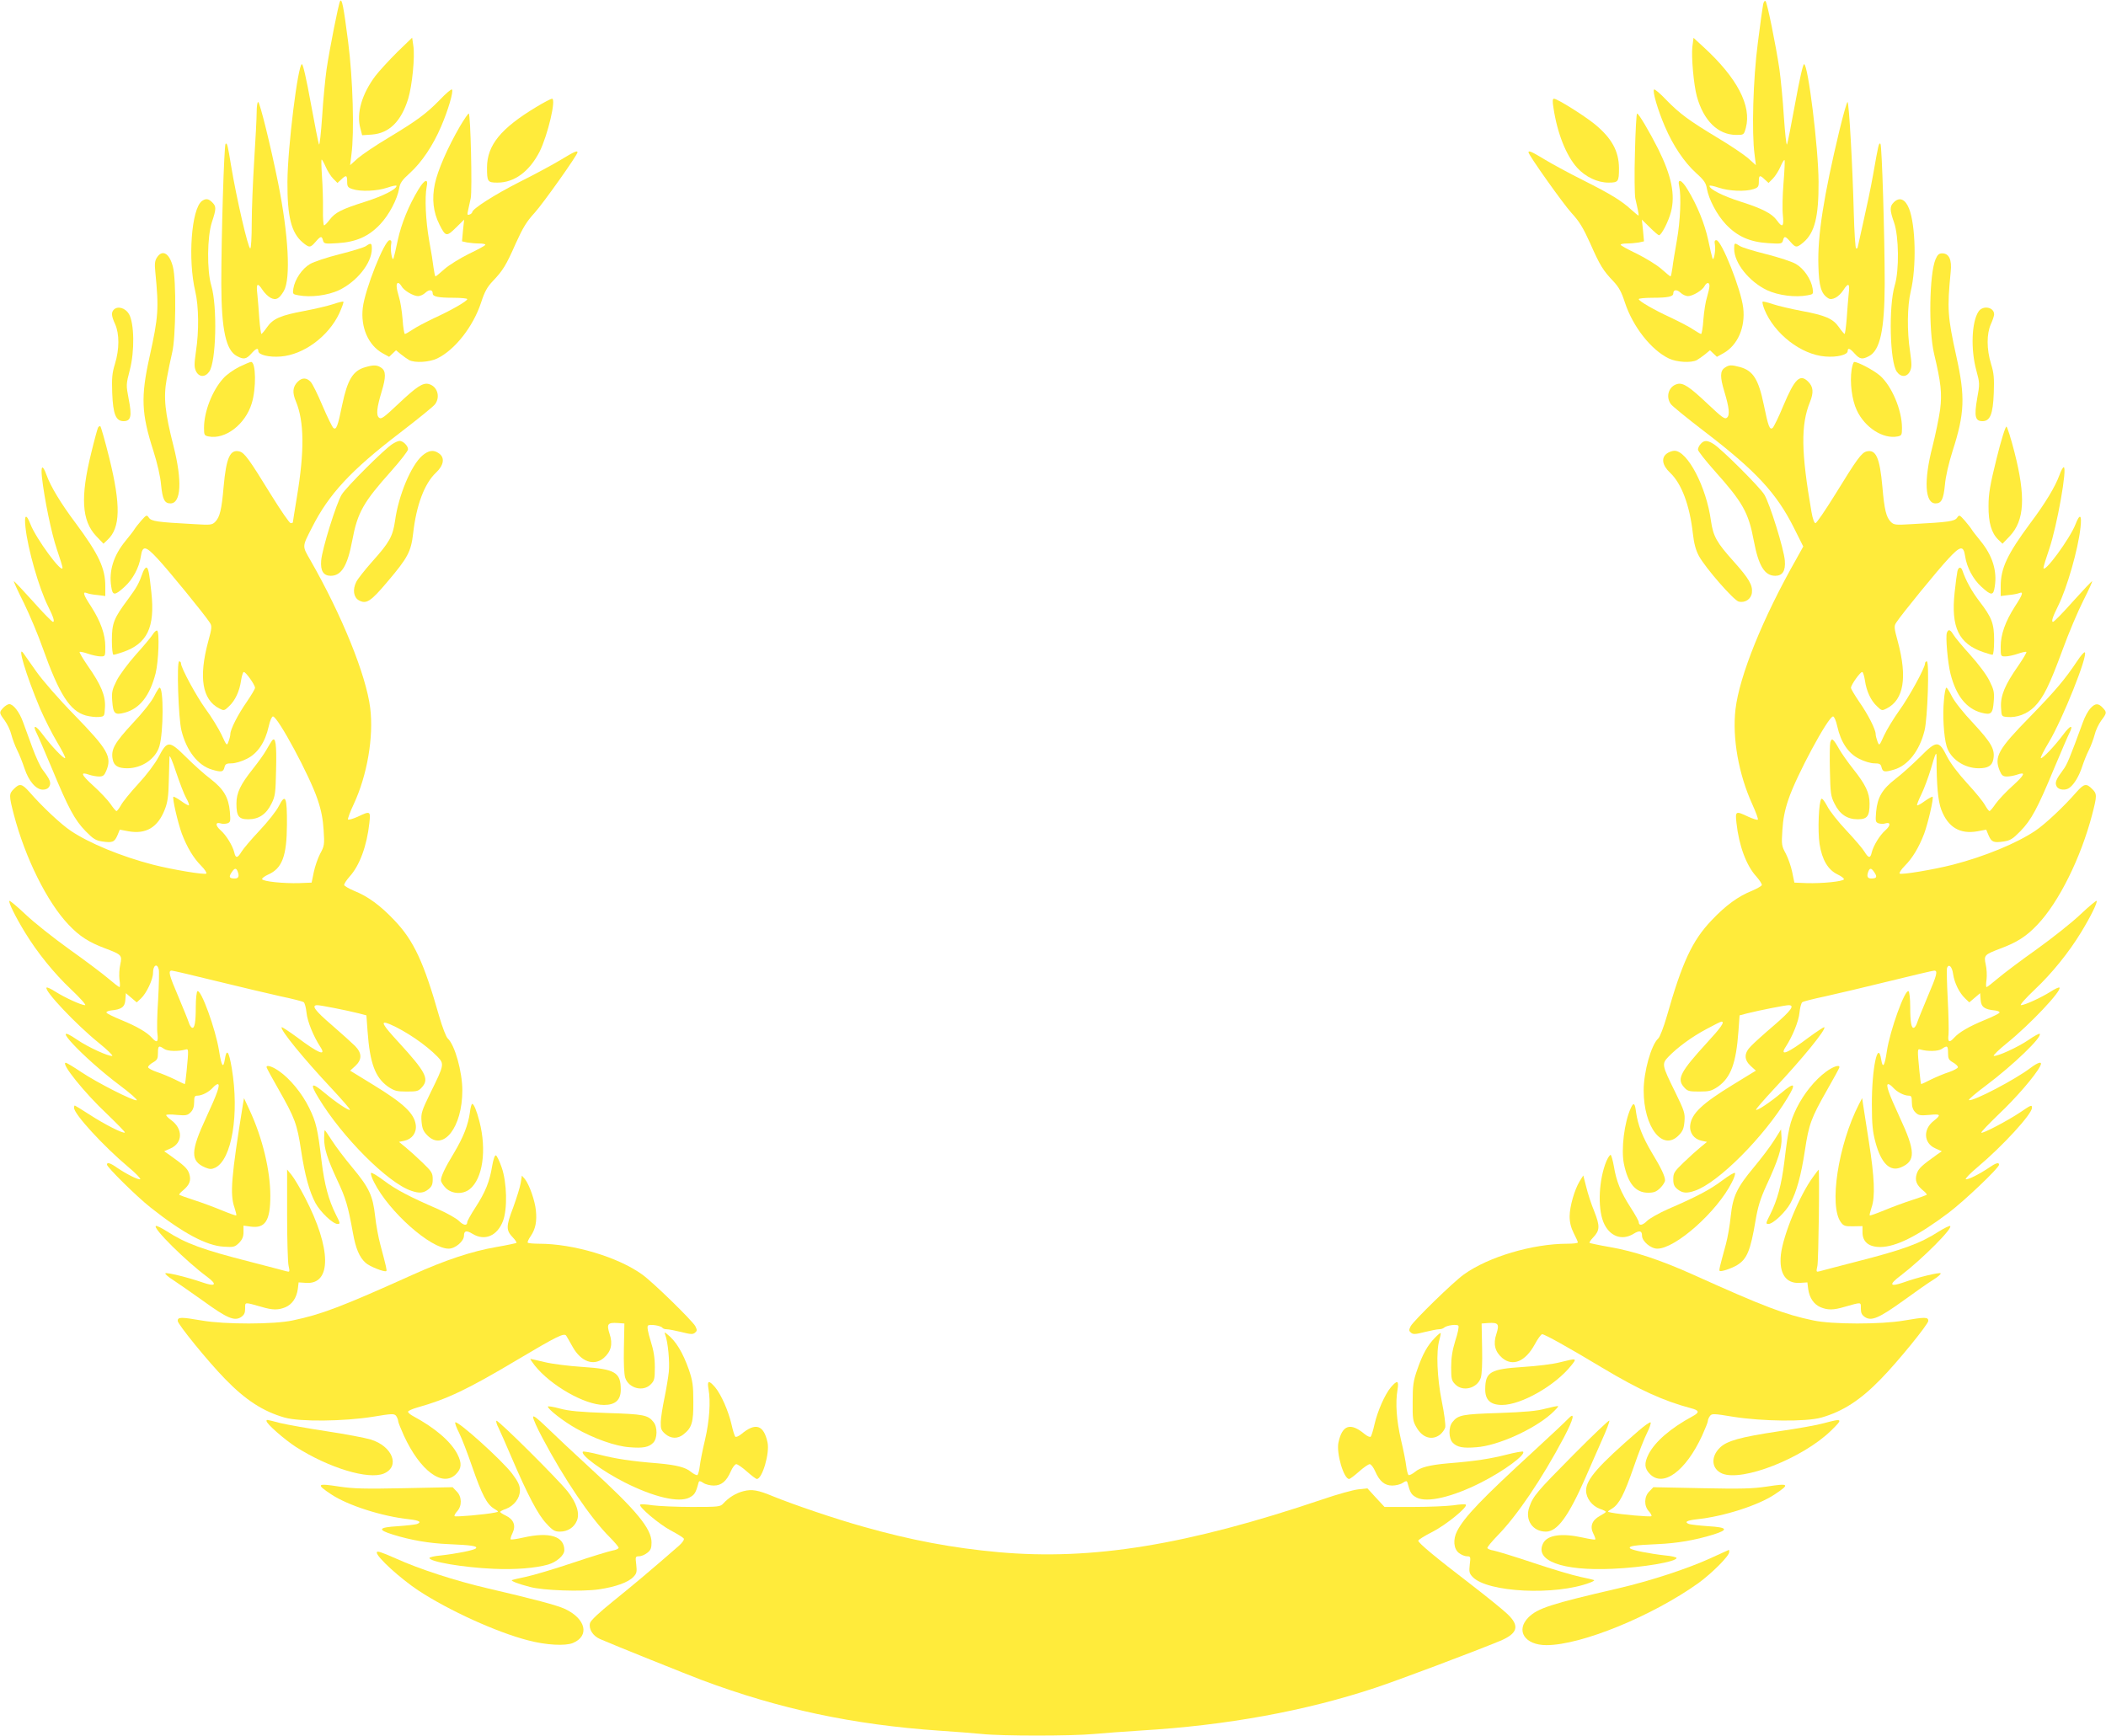 <?xml version="1.0" standalone="no"?>
<!DOCTYPE svg PUBLIC "-//W3C//DTD SVG 20010904//EN"
 "http://www.w3.org/TR/2001/REC-SVG-20010904/DTD/svg10.dtd">
<svg version="1.0" xmlns="http://www.w3.org/2000/svg"
 width="1280pt" height="1055pt" viewBox="0 0 1280 1055"
 preserveAspectRatio="xMidYMid meet">
<g transform="translate(0,1055) scale(0.1,-0.1)"
fill="#ffeb3b" stroke="none">
<path d="M2067 10543 c-9 -14 -63 -286 -82 -413 -8 -58 -21 -187 -27 -288 -7
-100 -15 -177 -19 -170 -4 7 -26 120 -50 251 -26 143 -47 237 -54 237 -24 0
-87 -507 -88 -715 -1 -212 23 -310 93 -369 40 -33 46 -33 78 4 31 36 38 37 45
9 6 -21 10 -22 90 -17 112 7 188 41 257 114 55 58 104 152 116 218 5 33 17 51
65 94 72 65 141 168 190 283 42 97 77 215 66 225 -4 4 -37 -24 -74 -63 -83
-85 -139 -126 -313 -231 -74 -44 -157 -100 -184 -123 l-48 -43 8 65 c18 134 9
460 -20 684 -28 218 -38 267 -49 248z m-87 -1008 c11 -25 31 -57 45 -71 l26
-26 23 21 c30 29 36 27 36 -13 0 -29 4 -36 31 -45 50 -17 150 -13 212 8 32 11
57 16 57 11 0 -20 -80 -61 -190 -96 -145 -46 -182 -65 -216 -109 -14 -19 -30
-35 -34 -35 -5 0 -8 44 -7 98 1 53 -2 143 -6 200 -4 56 -5 102 -2 102 3 0 14
-20 25 -45z"/>
<path d="M10716 10523 c-3 -15 -18 -120 -32 -233 -29 -219 -38 -546 -20 -679
l8 -65 -48 43 c-27 23 -110 79 -184 123 -174 105 -230 146 -313 231 -37 39
-70 67 -74 63 -11 -10 24 -128 66 -225 49 -115 118 -218 190 -283 48 -43 60
-61 65 -94 12 -66 61 -160 116 -218 69 -73 145 -107 257 -114 80 -5 84 -4 90
17 7 28 14 27 45 -9 32 -37 38 -37 78 -4 70 59 94 157 93 369 -1 208 -64 715
-88 715 -7 0 -28 -94 -54 -237 -24 -131 -46 -244 -50 -251 -4 -7 -12 70 -19
170 -6 101 -19 230 -27 288 -22 148 -74 403 -84 413 -5 5 -12 -4 -15 -20z
m124 -1085 c-6 -73 -8 -161 -4 -195 7 -71 -2 -80 -36 -33 -30 42 -88 72 -220
114 -110 35 -190 76 -190 96 0 5 25 0 57 -11 62 -21 162 -25 212 -8 27 9 31
16 31 45 0 40 6 42 36 13 l23 -21 26 26 c14 14 35 47 46 72 11 26 22 44 25 41
3 -3 0 -65 -6 -139z"/>
<path d="M2414 10233 c-49 -49 -109 -114 -132 -144 -82 -109 -117 -227 -92
-318 l11 -43 59 4 c105 8 178 79 221 218 24 79 42 257 31 323 l-7 48 -91 -88z"/>
<path d="M10286 10266 c-7 -62 8 -230 27 -301 41 -149 129 -235 240 -235 46 0
46 0 58 43 36 134 -53 304 -257 491 l-61 56 -7 -54z"/>
<path d="M3260 9900 c-216 -130 -299 -232 -300 -367 0 -88 3 -93 64 -93 103 0
194 68 256 189 49 99 102 321 75 321 -6 0 -49 -22 -95 -50z"/>
<path d="M9442 9893 c23 -153 77 -289 144 -363 50 -55 123 -90 190 -90 60 0
64 5 64 88 -1 104 -44 182 -147 267 -64 52 -228 155 -248 155 -9 0 -10 -15 -3
-57z"/>
<path d="M1560 9868 c0 -35 -7 -166 -15 -293 -8 -126 -15 -299 -15 -382 0 -86
-4 -153 -9 -153 -13 0 -83 302 -116 500 -21 128 -24 142 -34 136 -9 -6 -26
-561 -26 -851 1 -281 28 -405 96 -440 40 -21 55 -19 86 15 29 33 43 38 43 16
0 -23 66 -39 137 -33 139 11 289 122 355 262 16 36 28 68 25 71 -2 3 -31 -4
-63 -15 -33 -11 -111 -29 -174 -41 -145 -27 -191 -47 -227 -99 -15 -22 -31
-40 -34 -41 -3 0 -9 42 -13 93 -3 50 -9 118 -12 150 -8 65 1 72 32 24 11 -17
33 -39 48 -47 33 -17 52 -8 81 41 43 74 29 340 -35 659 -45 223 -111 490 -121
490 -5 0 -9 -28 -9 -62z"/>
<path d="M11180 9758 c-96 -400 -134 -642 -128 -823 3 -125 17 -172 60 -198
23 -15 65 8 92 50 31 48 40 41 32 -24 -3 -32 -9 -100 -12 -150 -4 -51 -10 -93
-13 -93 -3 1 -19 19 -34 41 -36 52 -82 72 -227 99 -63 12 -141 30 -174 41 -32
11 -61 18 -63 15 -3 -3 2 -24 11 -47 60 -148 223 -275 370 -286 70 -6 136 10
136 33 0 22 14 17 43 -16 31 -34 46 -36 86 -15 68 35 95 159 96 440 0 290 -17
845 -26 851 -10 6 -11 2 -44 -185 -14 -80 -42 -212 -61 -295 -18 -82 -34 -151
-34 -153 0 -2 -4 -3 -9 -3 -4 0 -11 98 -14 218 -7 279 -29 672 -38 672 -4 0
-26 -77 -49 -172z"/>
<path d="M2796 9783 c-76 -131 -136 -269 -153 -351 -19 -90 -10 -172 28 -247
37 -74 43 -75 100 -19 l50 49 -7 -66 -6 -66 32 -7 c18 -3 50 -6 71 -6 22 0 39
-3 39 -8 0 -4 -45 -29 -100 -55 -54 -27 -121 -68 -149 -93 -27 -24 -51 -44
-54 -44 -3 0 -8 24 -12 53 -3 28 -15 104 -27 167 -21 121 -27 259 -15 323 12
55 -12 48 -50 -15 -59 -97 -104 -209 -125 -306 -11 -53 -23 -104 -26 -112 -8
-23 -21 51 -15 83 4 20 2 27 -9 27 -31 0 -150 -299 -163 -411 -14 -118 33
-227 120 -276 l40 -22 21 20 21 20 29 -24 c16 -13 39 -29 51 -36 35 -18 122
-13 170 10 108 52 219 194 267 340 21 65 37 94 70 129 63 66 82 97 141 231 43
95 66 133 114 185 51 56 261 352 261 368 0 13 -20 4 -101 -45 -46 -28 -159
-89 -251 -135 -152 -77 -288 -164 -288 -184 0 -4 -7 -11 -16 -14 -14 -5 -15
-1 -9 26 4 18 11 51 16 73 10 47 -1 515 -12 515 -4 0 -28 -35 -53 -77z m-356
-972 c13 -26 72 -61 101 -61 12 0 33 9 45 21 23 21 44 19 44 -5 0 -19 33 -26
128 -26 45 0 82 -4 82 -8 0 -12 -93 -66 -200 -115 -52 -25 -112 -56 -133 -71
-21 -14 -42 -26 -46 -26 -4 0 -11 39 -14 88 -4 48 -13 109 -22 136 -17 56 -19
86 -5 86 5 0 14 -9 20 -19z"/>
<path d="M9937 9623 c-4 -131 -2 -256 2 -278 5 -22 12 -55 16 -72 4 -18 6 -33
3 -33 -2 0 -22 16 -44 36 -59 54 -124 94 -289 177 -82 41 -188 98 -234 126
-81 49 -101 58 -101 45 0 -16 210 -312 261 -368 48 -52 71 -90 114 -185 59
-134 78 -165 141 -231 33 -35 49 -64 70 -129 48 -146 159 -288 267 -340 48
-23 135 -28 170 -10 12 7 35 23 51 36 l29 24 21 -20 21 -20 40 22 c87 49 134
158 120 276 -13 112 -132 411 -163 411 -11 0 -13 -7 -9 -27 6 -32 -7 -106 -15
-83 -3 8 -15 59 -26 112 -21 97 -66 209 -125 306 -36 60 -63 71 -51 20 13 -59
7 -211 -14 -328 -11 -63 -24 -139 -27 -167 -4 -29 -9 -53 -12 -53 -3 0 -27 20
-54 44 -28 25 -95 66 -149 93 -55 26 -100 51 -100 55 0 5 17 8 39 8 21 0 53 3
71 6 l32 7 -6 66 -7 66 48 -47 c27 -27 52 -48 56 -48 15 0 58 84 73 142 27
104 3 220 -78 383 -52 103 -118 215 -128 215 -4 0 -10 -107 -13 -237z m453
-811 c0 -11 -7 -41 -15 -68 -9 -27 -18 -88 -22 -136 -3 -49 -10 -88 -14 -88
-4 0 -25 12 -46 26 -21 15 -81 46 -133 71 -107 49 -200 103 -200 115 0 4 37 8
83 8 94 0 127 7 127 26 0 24 21 26 44 5 12 -12 33 -21 45 -21 29 0 88 35 101
61 13 24 30 25 30 1z"/>
<path d="M1227 9328 c-64 -49 -86 -356 -40 -550 21 -90 23 -240 4 -364 -11
-78 -11 -95 0 -120 18 -37 55 -39 80 -4 43 57 51 398 13 525 -27 91 -25 297 4
385 27 81 27 95 2 120 -23 23 -39 25 -63 8z"/>
<path d="M11510 9320 c-25 -25 -25 -46 2 -123 29 -83 32 -290 4 -382 -38 -127
-30 -468 13 -525 25 -35 62 -33 80 4 11 25 11 42 0 120 -19 124 -17 274 4 364
36 149 30 403 -10 504 -23 58 -58 73 -93 38z"/>
<path d="M2224 9054 c-12 -8 -83 -30 -159 -49 -76 -19 -158 -46 -181 -60 -48
-28 -92 -93 -101 -149 -5 -33 -4 -35 31 -41 75 -14 177 -1 246 31 109 52 200
165 200 252 0 35 -5 38 -36 16z"/>
<path d="M10540 9038 c0 -87 91 -200 200 -252 69 -32 171 -45 246 -31 35 6 36
8 31 41 -9 56 -53 121 -101 149 -23 14 -105 41 -181 60 -76 19 -148 41 -161
50 -32 21 -34 20 -34 -17z"/>
<path d="M954 8985 c-13 -20 -15 -39 -10 -88 22 -225 19 -271 -35 -516 -54
-243 -50 -344 23 -571 24 -75 43 -158 47 -207 9 -89 21 -113 57 -113 65 0 72
137 19 347 -53 207 -62 297 -42 408 9 50 24 122 33 160 23 92 26 443 5 523
-21 83 -64 108 -97 57z"/>
<path d="M11764 8974 c-38 -90 -43 -428 -9 -574 42 -176 49 -241 37 -338 -7
-51 -28 -153 -47 -228 -53 -205 -46 -344 19 -344 36 0 48 24 57 113 4 49 23
132 47 207 73 227 77 328 23 571 -54 245 -57 291 -35 516 8 75 -10 113 -52
113 -19 0 -28 -8 -40 -36z"/>
<path d="M692 8668 c-17 -17 -15 -39 8 -89 26 -59 26 -151 -1 -240 -18 -58
-20 -88 -17 -177 5 -130 22 -172 69 -172 45 0 52 30 31 135 -16 85 -16 88 7
176 30 115 27 284 -5 340 -22 37 -68 51 -92 27z"/>
<path d="M12025 8656 c-42 -64 -48 -230 -13 -358 21 -77 21 -82 5 -170 -19
-109 -12 -138 32 -138 47 0 64 42 69 172 3 89 1 119 -17 177 -27 89 -27 181
-1 240 11 24 20 51 20 60 0 45 -69 57 -95 17z"/>
<path d="M1454 8320 c-34 -17 -78 -48 -97 -70 -67 -74 -117 -202 -117 -301 0
-43 2 -47 28 -52 101 -20 223 73 262 201 28 90 26 252 -4 252 -6 0 -39 -14
-72 -30z"/>
<path d="M11254 8304 c-12 -79 2 -186 31 -247 49 -106 160 -177 248 -160 25 5
27 9 27 52 0 108 -62 255 -134 318 -37 32 -133 83 -156 83 -5 0 -12 -21 -16
-46z"/>
<path d="M2220 8318 c-75 -21 -108 -76 -140 -228 -27 -132 -36 -156 -54 -141
-7 6 -37 67 -66 135 -29 69 -61 134 -72 145 -24 26 -52 27 -78 1 -31 -31 -35
-65 -11 -121 50 -122 52 -300 6 -577 -14 -84 -25 -155 -25 -157 0 -3 -6 -5
-13 -5 -8 0 -61 78 -120 173 -134 218 -161 255 -192 263 -57 14 -80 -38 -96
-216 -12 -138 -23 -184 -51 -212 -19 -19 -28 -20 -127 -14 -224 12 -261 17
-276 39 -13 19 -15 18 -47 -18 -18 -21 -37 -45 -42 -54 -5 -9 -30 -40 -54 -70
-72 -88 -101 -181 -86 -276 8 -57 21 -57 81 -2 51 46 89 118 99 185 10 68 29
65 102 -14 64 -68 285 -339 316 -387 15 -22 15 -31 -9 -118 -58 -216 -36 -352
67 -405 29 -15 31 -15 60 13 37 34 64 92 73 156 4 26 11 50 16 52 9 6 69 -77
69 -96 0 -7 -23 -45 -50 -85 -54 -77 -100 -168 -100 -196 0 -9 -5 -29 -11 -45
-10 -28 -11 -28 -43 42 -19 39 -61 108 -96 155 -57 79 -150 250 -150 278 0 7
-5 12 -11 12 -16 0 -5 -347 14 -421 30 -122 100 -212 185 -237 57 -17 69 -15
76 13 5 21 12 25 44 25 22 0 62 12 93 28 65 32 111 101 132 196 8 36 19 61 26
61 29 0 224 -362 271 -504 23 -67 33 -121 37 -188 6 -88 4 -96 -21 -142 -14
-27 -32 -78 -39 -113 l-13 -63 -74 -3 c-96 -3 -222 10 -227 24 -2 5 15 18 37
28 85 37 113 113 114 303 1 170 -9 192 -49 114 -14 -29 -67 -96 -117 -149 -50
-53 -100 -112 -110 -129 -24 -40 -36 -42 -44 -5 -10 41 -48 104 -83 135 -33
29 -33 52 0 42 10 -4 29 -3 40 0 20 7 21 12 16 72 -8 87 -38 137 -117 198 -36
27 -103 87 -148 132 -104 103 -115 103 -168 2 -21 -40 -72 -108 -123 -163 -48
-52 -96 -111 -106 -131 -11 -19 -23 -35 -27 -35 -4 0 -21 20 -37 44 -17 24
-63 73 -103 109 -75 68 -83 88 -27 68 18 -6 45 -11 61 -11 24 0 32 6 44 35 35
85 11 128 -193 338 -97 99 -195 212 -233 266 -36 51 -70 100 -76 108 -44 63
13 -128 100 -335 27 -62 73 -153 103 -203 30 -50 52 -93 49 -97 -8 -7 -84 73
-137 144 -42 57 -64 62 -36 7 8 -15 49 -111 92 -213 101 -244 139 -314 205
-382 47 -48 62 -57 102 -63 61 -9 74 -4 92 38 l14 34 53 -10 c107 -19 178 24
220 131 18 45 23 82 25 177 2 66 4 131 4 145 1 14 19 -28 40 -93 22 -65 49
-136 61 -157 13 -22 20 -42 17 -45 -2 -3 -24 9 -47 26 -24 17 -45 28 -47 26
-8 -8 27 -158 51 -224 32 -84 71 -149 118 -196 22 -22 35 -43 31 -47 -9 -9
-207 24 -324 54 -193 50 -387 130 -500 206 -60 40 -175 148 -253 238 -44 49
-58 51 -92 17 -31 -30 -31 -40 -1 -156 69 -264 203 -534 333 -670 67 -71 124
-107 223 -144 100 -38 103 -41 91 -98 -6 -25 -8 -66 -5 -91 4 -25 4 -46 0 -46
-4 0 -35 24 -69 53 -34 29 -140 109 -236 177 -96 69 -216 164 -266 212 -51 48
-95 85 -98 82 -7 -8 38 -99 95 -192 75 -123 177 -249 280 -346 57 -54 94 -96
85 -96 -23 0 -123 46 -180 82 -26 17 -50 28 -54 25 -17 -17 180 -225 316 -335
52 -42 89 -78 83 -80 -18 -6 -148 53 -213 98 -186 127 36 -110 260 -278 63
-47 109 -88 102 -90 -19 -6 -243 108 -338 172 -46 31 -88 56 -93 56 -34 0 115
-185 252 -313 61 -59 110 -109 107 -111 -9 -9 -126 51 -215 109 -47 30 -87 55
-89 55 -3 0 -5 -6 -5 -14 0 -38 178 -232 329 -359 47 -39 79 -73 73 -75 -13
-4 -81 30 -139 69 -42 30 -63 36 -63 20 0 -16 183 -196 264 -260 198 -157 341
-233 446 -239 60 -4 67 -2 93 23 20 21 27 38 27 66 l0 39 44 -6 c88 -12 119
36 119 186 0 156 -48 354 -126 522 l-34 73 -6 -35 c-72 -445 -80 -549 -52
-630 8 -24 13 -45 11 -48 -3 -2 -42 12 -88 31 -46 19 -121 47 -168 62 -47 15
-87 30 -90 32 -3 3 7 15 21 26 42 35 52 62 39 103 -11 32 -29 49 -126 118
l-26 18 40 18 c73 33 75 118 3 171 -17 12 -31 26 -31 31 0 4 29 5 64 1 56 -5
66 -3 85 16 14 14 21 34 21 61 0 34 3 40 20 40 27 0 70 22 94 49 11 12 23 21
29 21 18 0 -2 -56 -69 -201 -97 -208 -98 -267 -6 -306 27 -11 38 -11 60 -1
101 49 147 326 101 603 -18 108 -32 125 -43 53 -9 -56 -20 -39 -35 57 -21 130
-109 373 -131 360 -5 -3 -10 -45 -10 -93 0 -96 -7 -135 -23 -129 -6 2 -15 16
-20 33 -5 16 -34 86 -63 156 -57 133 -63 158 -40 158 8 0 131 -29 273 -64 142
-35 317 -76 388 -92 72 -15 135 -31 141 -36 6 -4 14 -33 17 -64 5 -52 42 -143
83 -206 41 -62 -11 -41 -142 58 -48 35 -89 62 -92 60 -12 -13 133 -191 305
-374 63 -68 113 -125 110 -128 -7 -7 -86 46 -154 103 -81 68 -92 59 -37 -31
142 -236 421 -516 563 -564 49 -17 75 -15 105 9 20 16 26 29 26 61 0 38 -6 47
-63 102 -35 34 -81 75 -103 93 l-39 32 33 7 c47 10 75 49 69 96 -9 70 -74 131
-257 243 -52 32 -106 65 -119 73 l-23 14 31 28 c42 39 42 78 -1 122 -18 18
-81 75 -140 126 -105 90 -128 122 -89 122 20 0 177 -31 253 -50 l45 -12 7 -96
c14 -195 46 -281 124 -337 39 -26 52 -30 114 -30 64 0 72 2 95 29 42 49 18 93
-141 267 -106 115 -118 138 -58 114 96 -41 221 -126 291 -198 42 -44 41 -50
-41 -216 -56 -115 -60 -128 -56 -178 4 -44 11 -60 36 -85 97 -98 212 50 212
274 0 113 -46 278 -89 316 -10 10 -32 67 -51 132 -94 331 -155 462 -272 585
-86 91 -162 147 -248 181 -30 13 -56 28 -58 34 -2 6 13 29 33 52 61 67 105
187 120 326 8 73 6 74 -72 37 -29 -13 -55 -20 -58 -16 -2 5 13 47 35 93 82
176 122 410 100 585 -25 200 -172 563 -363 897 -51 89 -52 80 10 201 102 202
236 346 531 572 112 86 210 165 217 177 33 46 12 109 -40 122 -35 9 -74 -17
-185 -122 -86 -81 -103 -94 -116 -83 -19 15 -14 61 16 160 26 86 26 124 -2
143 -25 18 -47 19 -98 4z m-776 -3064 c12 -30 6 -44 -17 -44 -33 0 -38 9 -20
36 18 28 28 30 37 8z m-479 -597 c3 -12 1 -96 -4 -185 -6 -89 -8 -183 -4 -207
6 -50 -3 -57 -33 -24 -30 34 -92 70 -187 109 -49 20 -89 40 -90 45 -1 6 12 11
28 13 64 6 84 21 87 65 l3 40 33 -28 33 -28 26 24 c33 31 73 115 73 155 0 47
25 62 35 21z m33 -483 c22 -15 87 -16 132 -3 16 4 17 0 4 -133 -4 -43 -9 -78
-11 -78 -2 0 -29 13 -61 29 -31 15 -81 36 -109 45 -29 10 -53 23 -53 29 0 7
14 20 30 29 26 15 30 23 30 58 0 44 5 47 38 24z"/>
<path d="M10482 8314 c-28 -19 -28 -57 -2 -143 30 -99 35 -145 16 -160 -13
-11 -30 2 -116 83 -111 105 -150 131 -185 122 -52 -13 -73 -76 -40 -122 8 -12
99 -86 202 -165 314 -240 441 -376 548 -591 l55 -110 -40 -72 c-206 -362 -348
-714 -372 -918 -20 -174 19 -393 101 -574 22 -49 38 -91 35 -96 -2 -4 -28 4
-57 17 -78 37 -81 36 -73 -37 15 -138 60 -260 121 -326 20 -23 35 -46 33 -52
-2 -6 -28 -21 -58 -34 -86 -34 -162 -90 -248 -181 -117 -123 -178 -254 -272
-585 -19 -65 -41 -122 -51 -132 -43 -38 -89 -203 -89 -316 0 -224 115 -372
212 -274 25 25 32 41 36 85 4 50 0 63 -56 178 -82 166 -83 172 -41 216 54 56
142 121 231 168 46 25 86 45 91 45 22 0 -3 -36 -89 -129 -159 -174 -183 -218
-141 -267 23 -27 31 -29 95 -29 62 0 75 4 114 30 78 56 110 142 124 337 l7 96
45 12 c76 19 233 50 253 50 39 0 16 -32 -88 -122 -60 -51 -123 -108 -140 -126
-44 -44 -44 -83 -2 -122 l31 -28 -23 -14 c-13 -8 -67 -41 -119 -73 -183 -112
-248 -173 -257 -243 -6 -47 22 -86 69 -96 l33 -7 -39 -32 c-22 -18 -68 -59
-103 -93 -57 -55 -63 -64 -63 -102 0 -32 6 -45 26 -61 30 -24 56 -26 105 -9
142 48 421 328 563 564 55 90 44 99 -37 31 -68 -57 -147 -110 -154 -103 -3 3
47 60 110 128 172 183 317 361 305 374 -3 2 -44 -25 -92 -60 -131 -99 -183
-120 -142 -58 41 63 78 154 83 206 3 31 11 60 17 64 6 5 70 21 141 36 72 16
246 57 388 92 142 35 265 64 273 64 23 0 17 -25 -40 -158 -29 -70 -58 -140
-63 -156 -5 -17 -14 -31 -20 -33 -16 -6 -23 33 -23 129 0 48 -5 90 -10 93 -22
14 -113 -239 -132 -365 -13 -90 -25 -108 -34 -52 -20 127 -58 -54 -57 -273 0
-120 5 -166 22 -229 34 -127 88 -180 154 -152 91 38 90 97 -7 305 -67 145 -87
201 -69 201 6 0 18 -9 29 -21 24 -27 67 -49 94 -49 17 0 20 -6 20 -40 0 -27 7
-47 21 -61 19 -19 29 -21 86 -16 69 7 73 1 25 -37 -65 -51 -60 -135 10 -166
l40 -18 -26 -18 c-97 -69 -115 -86 -126 -118 -13 -41 -3 -68 39 -103 14 -11
24 -23 21 -26 -3 -2 -43 -17 -90 -32 -47 -15 -122 -43 -168 -62 -46 -19 -85
-33 -88 -31 -2 3 3 24 11 48 23 65 18 183 -16 399 -17 108 -33 212 -36 231
l-5 35 -19 -36 c-127 -247 -184 -621 -110 -719 16 -22 26 -25 75 -24 l56 1 0
-37 c0 -59 38 -90 109 -90 95 1 225 66 413 207 98 74 308 274 308 293 0 17
-20 11 -63 -19 -58 -39 -126 -73 -139 -69 -6 2 26 36 73 75 152 128 329 321
329 359 0 20 -5 18 -71 -27 -76 -51 -230 -132 -237 -124 -3 3 45 53 106 112
102 96 221 233 251 291 18 33 -7 29 -60 -11 -91 -69 -346 -203 -372 -194 -6 2
41 42 104 89 165 124 344 296 326 314 -3 3 -33 -13 -66 -36 -65 -45 -195 -104
-213 -98 -6 2 31 38 83 80 136 110 333 318 316 335 -4 3 -28 -8 -54 -25 -57
-36 -157 -82 -180 -82 -9 0 28 42 85 96 103 97 205 223 280 346 57 93 102 184
95 192 -3 3 -47 -34 -98 -82 -50 -48 -170 -143 -266 -212 -96 -68 -202 -148
-236 -177 -34 -29 -65 -53 -69 -53 -4 0 -4 21 0 46 3 25 1 66 -5 91 -12 57 -9
60 91 98 99 37 156 73 223 144 130 136 264 406 333 670 30 116 30 126 -1 156
-34 34 -48 32 -92 -17 -78 -90 -193 -198 -253 -238 -113 -76 -307 -156 -500
-206 -117 -30 -315 -63 -324 -54 -4 4 9 25 31 47 47 47 86 112 118 196 24 66
59 216 51 224 -2 2 -23 -9 -47 -26 -23 -17 -44 -29 -47 -26 -3 2 9 33 26 67
17 35 42 103 57 152 28 97 35 113 35 75 0 -173 9 -268 29 -321 41 -107 113
-150 220 -131 l53 10 14 -34 c18 -42 31 -47 92 -38 40 6 55 15 102 63 66 68
104 138 205 382 43 102 84 198 92 213 28 55 6 50 -36 -7 -53 -71 -129 -151
-137 -144 -3 4 19 47 49 97 83 138 240 532 218 546 -5 2 -25 -21 -46 -53 -74
-111 -131 -179 -287 -339 -194 -198 -219 -243 -184 -328 12 -29 20 -35 44 -35
16 0 43 5 61 11 56 20 48 0 -27 -68 -40 -36 -86 -85 -103 -109 -16 -24 -33
-44 -37 -44 -4 0 -16 16 -27 35 -10 20 -59 80 -108 133 -55 60 -102 122 -123
163 -50 100 -63 100 -166 -4 -46 -45 -112 -105 -148 -132 -79 -61 -109 -111
-117 -198 -5 -60 -4 -65 16 -72 11 -3 30 -4 40 0 33 10 33 -13 0 -42 -35 -31
-73 -94 -83 -135 -8 -37 -20 -35 -44 5 -10 17 -60 76 -110 129 -50 53 -103
120 -117 149 -16 30 -30 48 -35 43 -16 -16 -23 -195 -11 -274 15 -96 51 -157
109 -185 23 -11 41 -24 39 -30 -5 -13 -133 -26 -227 -23 l-74 3 -13 63 c-7 35
-25 86 -39 113 -25 46 -27 54 -21 142 4 67 14 121 37 188 47 142 242 504 271
504 7 0 18 -25 26 -61 21 -95 67 -164 132 -196 31 -16 71 -28 93 -28 32 0 39
-4 44 -25 7 -28 19 -30 76 -13 85 25 155 115 185 237 19 74 30 421 14 421 -6
0 -11 -6 -11 -13 0 -27 -97 -204 -158 -288 -34 -48 -75 -115 -91 -150 -29 -64
-29 -64 -40 -36 -6 16 -11 36 -11 45 0 28 -46 119 -100 196 -27 40 -50 78 -50
85 0 19 60 102 69 96 5 -2 12 -26 16 -52 9 -64 36 -122 73 -156 29 -28 31 -28
60 -13 103 53 125 189 67 405 -24 87 -24 96 -9 118 31 48 252 319 316 387 73
79 92 82 102 14 10 -67 48 -139 99 -185 60 -55 73 -55 81 2 15 95 -14 188 -86
276 -24 30 -49 61 -54 70 -5 9 -24 33 -42 54 -32 36 -34 37 -47 18 -15 -22
-52 -27 -276 -39 -99 -6 -108 -5 -127 14 -28 28 -39 74 -51 212 -16 178 -39
230 -96 216 -31 -8 -58 -45 -192 -263 -59 -95 -112 -173 -119 -173 -7 0 -17
27 -24 68 -63 364 -66 528 -9 669 23 58 20 92 -11 123 -50 50 -82 18 -151
-146 -28 -68 -58 -129 -65 -135 -18 -15 -27 9 -54 141 -32 155 -65 207 -145
229 -53 14 -66 14 -93 -5z m911 -3068 c18 -27 13 -36 -20 -36 -23 0 -29 14
-17 44 9 22 19 20 37 -8z m478 -618 c8 -54 38 -114 73 -147 l25 -24 33 28 33
28 3 -40 c3 -44 23 -59 87 -65 17 -2 29 -7 28 -13 -1 -5 -41 -25 -90 -45 -95
-39 -157 -75 -187 -109 -29 -32 -39 -26 -33 22 2 23 0 120 -5 215 -5 96 -7
180 -4 189 11 27 31 7 37 -39z m-31 -478 c0 -35 4 -43 30 -58 16 -9 30 -22 30
-29 0 -6 -24 -19 -52 -29 -29 -9 -79 -30 -110 -45 -32 -16 -59 -29 -61 -29 -2
0 -7 35 -11 78 -13 133 -12 137 4 133 45 -13 110 -12 132 3 33 23 38 20 38
-24z"/>
<path d="M596 7951 c-3 -5 -22 -73 -41 -152 -67 -270 -59 -414 30 -508 l44
-46 25 24 c78 73 81 209 11 494 -27 108 -52 197 -56 197 -5 0 -10 -4 -13 -9z"/>
<path d="M12135 7763 c-40 -161 -49 -215 -49 -288 -1 -102 18 -166 60 -206
l25 -24 44 46 c90 95 98 240 28 513 -21 82 -43 151 -48 153 -6 2 -32 -81 -60
-194z"/>
<path d="M2385 7851 c-46 -28 -280 -261 -308 -307 -33 -53 -120 -333 -125
-402 -5 -62 14 -92 58 -92 65 0 102 60 131 215 32 171 68 233 238 423 55 62
101 121 101 131 0 21 -30 51 -51 51 -8 0 -27 -8 -44 -19z"/>
<path d="M10337 7852 c-10 -10 -17 -26 -17 -35 0 -9 46 -67 101 -129 170 -190
206 -252 238 -423 29 -155 66 -215 131 -215 44 0 63 30 58 92 -5 69 -92 349
-125 402 -28 46 -262 279 -308 307 -38 24 -58 24 -78 1z"/>
<path d="M2566 7780 c-68 -60 -144 -241 -165 -396 -14 -95 -34 -131 -140 -249
-44 -50 -88 -105 -96 -123 -23 -46 -16 -93 16 -111 45 -25 72 -8 173 112 124
146 144 183 157 294 19 172 69 304 138 369 49 46 56 92 19 118 -33 24 -63 19
-102 -14z"/>
<path d="M10132 7794 c-37 -26 -30 -72 19 -118 69 -65 119 -197 138 -369 7
-62 18 -102 37 -137 40 -73 211 -269 242 -277 39 -9 76 16 80 55 5 46 -19 86
-109 187 -106 118 -126 154 -140 249 -28 207 -143 426 -222 426 -12 0 -33 -7
-45 -16z"/>
<path d="M255 7648 c15 -132 57 -337 90 -435 19 -55 35 -107 35 -114 0 -42
-162 178 -195 265 -26 67 -39 58 -30 -20 14 -132 82 -369 137 -479 32 -64 42
-95 30 -95 -6 0 -61 56 -122 125 -62 69 -114 124 -116 122 -2 -1 25 -61 61
-132 35 -72 87 -195 115 -275 100 -281 165 -382 261 -409 25 -7 61 -11 80 -9
34 3 34 3 37 59 4 70 -24 137 -104 251 -30 44 -53 82 -50 85 3 3 26 -2 52 -11
26 -9 60 -16 76 -16 28 0 28 1 28 60 0 73 -28 152 -86 243 -48 73 -54 93 -26
82 9 -4 38 -10 65 -12 l47 -6 0 60 c0 109 -40 194 -180 383 -91 121 -152 223
-177 292 -24 67 -36 60 -28 -14z"/>
<path d="M12517 7662 c-25 -69 -86 -171 -177 -292 -140 -189 -180 -274 -180
-383 l0 -60 48 6 c26 2 55 8 65 12 27 11 21 -9 -27 -82 -58 -91 -86 -170 -86
-243 0 -59 0 -60 28 -60 16 0 50 7 76 16 26 9 49 14 52 11 3 -3 -20 -41 -50
-85 -80 -114 -108 -181 -104 -251 3 -56 3 -56 37 -59 58 -6 122 18 166 62 55
56 91 129 171 346 37 102 94 236 126 299 32 63 56 116 54 118 -2 2 -54 -53
-116 -122 -61 -69 -116 -125 -122 -125 -12 0 -2 31 30 95 55 110 123 347 137
479 9 78 -4 87 -30 20 -33 -87 -195 -307 -195 -265 0 7 16 59 35 114 48 142
111 497 88 497 -5 0 -17 -22 -26 -48z"/>
<path d="M869 7073 c-25 -71 -37 -92 -92 -167 -85 -114 -97 -144 -97 -248 0
-50 4 -88 10 -88 5 0 30 7 56 16 149 51 197 150 174 363 -13 123 -19 151 -31
151 -5 0 -14 -12 -20 -27z"/>
<path d="M11897 7078 c-3 -13 -11 -71 -17 -129 -23 -213 25 -312 174 -363 26
-9 51 -16 56 -16 6 0 10 38 10 88 0 103 -14 139 -91 239 -45 59 -82 126 -102
186 -9 24 -24 21 -30 -5z"/>
<path d="M928 6693 c-10 -16 -56 -71 -103 -123 -47 -53 -99 -123 -116 -157
-27 -54 -31 -70 -27 -123 6 -79 15 -88 76 -72 92 25 153 103 188 240 18 73 24
253 9 259 -6 2 -18 -9 -27 -24z"/>
<path d="M11833 6704 c-9 -23 5 -184 22 -250 34 -134 96 -211 187 -236 61 -16
70 -7 76 72 4 53 0 69 -27 123 -17 35 -68 103 -117 157 -47 52 -93 107 -102
123 -19 31 -30 34 -39 11z"/>
<path d="M937 6318 c-15 -31 -70 -101 -131 -165 -110 -119 -133 -159 -121
-219 7 -38 32 -54 88 -54 90 0 174 58 196 135 25 86 26 355 1 355 -4 0 -19
-24 -33 -52z"/>
<path d="M11815 6293 c-9 -88 -1 -219 16 -278 22 -77 106 -135 196 -135 56 0
81 16 88 54 12 60 -11 100 -121 219 -61 64 -116 134 -131 165 -14 28 -29 52
-33 52 -5 0 -12 -35 -15 -77z"/>
<path d="M20 6248 c-26 -28 -26 -31 9 -78 16 -22 34 -60 40 -86 7 -26 22 -67
35 -93 13 -25 33 -76 45 -112 26 -78 70 -129 112 -129 18 0 32 7 39 20 12 22
4 42 -40 100 -15 19 -43 80 -63 135 -20 55 -46 125 -57 156 -22 61 -59 109
-84 109 -8 0 -24 -10 -36 -22z"/>
<path d="M12705 6244 c-14 -15 -34 -52 -45 -83 -80 -219 -97 -260 -121 -291
-43 -58 -51 -77 -39 -100 12 -23 56 -27 80 -7 28 22 57 71 75 127 10 30 28 76
41 101 13 26 28 67 35 93 6 26 24 64 40 86 35 47 35 50 9 78 -27 29 -46 28
-75 -4z"/>
<path d="M1653 6048 c-5 -7 -21 -33 -35 -58 -14 -25 -51 -76 -82 -115 -74 -93
-99 -144 -99 -209 0 -78 14 -96 72 -96 64 0 109 30 141 95 23 46 25 63 28 207
4 154 -3 204 -25 176z"/>
<path d="M11124 6036 c-3 -14 -4 -91 -2 -173 3 -134 5 -153 28 -198 32 -65 77
-95 141 -95 58 0 72 18 72 96 0 65 -25 116 -99 209 -31 39 -70 94 -86 122 -36
64 -46 71 -54 39z"/>
<path d="M1620 4063 c0 -4 34 -67 76 -140 96 -169 110 -206 134 -366 23 -151
50 -250 88 -321 30 -54 105 -126 134 -126 17 0 16 5 -11 58 -44 88 -69 182
-86 320 -24 202 -34 242 -76 328 -43 88 -117 178 -184 224 -41 28 -75 39 -75
23z"/>
<path d="M11099 4036 c-69 -51 -135 -133 -179 -221 -41 -85 -51 -126 -75 -327
-17 -138 -42 -232 -86 -320 -27 -53 -28 -58 -11 -58 29 0 104 72 134 126 38
71 65 170 88 321 24 160 38 197 134 366 42 73 76 136 76 140 0 17 -38 4 -81
-27z"/>
<path d="M2856 3788 c-11 -77 -39 -149 -96 -245 -56 -92 -80 -143 -80 -168 0
-9 13 -30 29 -46 37 -37 103 -41 145 -8 80 63 105 237 60 412 -17 66 -34 107
-44 107 -4 0 -11 -23 -14 -52z"/>
<path d="M9912 3815 c-40 -87 -60 -252 -42 -340 25 -120 71 -175 147 -175 36
0 50 6 74 29 16 16 29 37 29 46 0 25 -24 76 -80 168 -57 96 -85 168 -96 245
-7 58 -15 64 -32 27z"/>
<path d="M1970 3632 c0 -65 20 -127 80 -256 51 -108 65 -154 95 -320 17 -95
39 -148 77 -182 23 -22 117 -59 126 -50 4 5 1 20 -37 163 -11 40 -25 116 -31
170 -14 126 -36 173 -140 298 -46 55 -101 128 -123 163 -22 34 -41 62 -43 62
-2 0 -4 -22 -4 -48z"/>
<path d="M10784 3620 c-22 -36 -78 -110 -124 -165 -104 -125 -128 -176 -141
-299 -5 -52 -18 -127 -29 -168 -39 -143 -43 -159 -38 -163 7 -7 71 14 106 35
60 37 81 87 112 271 14 83 29 132 65 211 73 157 96 231 93 291 l-3 52 -41 -65z"/>
<path d="M2991 3461 c-15 -92 -40 -156 -101 -250 -28 -43 -50 -83 -50 -89 0
-24 -22 -22 -50 6 -16 16 -73 48 -127 72 -171 74 -256 118 -330 174 -40 30
-75 51 -78 46 -3 -5 5 -31 19 -57 90 -179 343 -403 453 -403 40 0 93 45 93 79
0 30 15 34 52 11 74 -45 150 -13 185 78 28 73 24 235 -8 326 -13 38 -29 71
-35 73 -7 2 -16 -25 -23 -66z"/>
<path d="M9764 3493 c-46 -110 -55 -281 -19 -371 35 -86 111 -116 183 -72 37
23 52 19 52 -11 0 -34 53 -79 93 -79 110 0 363 224 453 403 14 26 22 52 19 57
-3 5 -38 -16 -78 -46 -74 -56 -159 -100 -330 -174 -54 -24 -111 -56 -127 -72
-28 -28 -50 -30 -50 -6 0 6 -22 46 -50 89 -60 94 -86 158 -101 249 -7 39 -16
70 -20 70 -5 0 -16 -17 -25 -37z"/>
<path d="M1745 3168 c0 -150 4 -291 9 -312 8 -38 8 -39 -15 -33 -13 4 -111 29
-218 57 -290 74 -391 111 -506 185 -32 20 -61 35 -67 33 -25 -9 183 -215 312
-310 63 -47 50 -61 -30 -33 -86 30 -220 63 -225 55 -3 -4 19 -23 48 -41 28
-19 110 -75 181 -126 146 -106 191 -125 231 -99 19 13 25 25 25 52 0 41 -7 40
100 10 67 -20 101 -20 145 -2 41 18 67 56 75 110 l5 41 45 -3 c157 -11 154
210 -6 518 -30 58 -67 120 -82 138 l-27 33 0 -273z"/>
<path d="M11021 3398 c-84 -114 -183 -354 -197 -474 -12 -115 30 -178 116
-172 l45 3 5 -41 c8 -54 34 -92 75 -110 44 -18 78 -18 145 2 107 30 100 31
100 -10 0 -27 6 -39 25 -52 40 -26 86 -6 236 102 73 53 154 110 181 126 26 16
46 34 43 38 -5 8 -139 -24 -225 -55 -86 -30 -92 -14 -17 42 132 101 323 293
299 301 -5 1 -35 -13 -67 -33 -115 -74 -216 -111 -506 -185 -107 -28 -205 -53
-218 -57 -23 -6 -23 -5 -15 33 7 31 14 584 7 584 -1 0 -15 -19 -32 -42z"/>
<path d="M3165 3360 c-4 -25 -25 -92 -46 -150 -44 -115 -44 -138 -2 -182 15
-15 24 -30 22 -33 -3 -2 -58 -14 -122 -25 -146 -25 -308 -78 -512 -170 -426
-192 -552 -240 -725 -276 -115 -25 -413 -25 -552 -1 -128 22 -148 22 -148 -2
0 -20 185 -248 289 -354 123 -127 231 -197 362 -234 93 -26 357 -23 534 5 120
20 131 20 143 5 6 -9 12 -23 12 -31 0 -7 16 -47 35 -89 99 -214 235 -315 316
-234 35 35 37 66 9 122 -40 77 -135 159 -269 231 -17 9 -31 21 -31 27 0 5 26
17 58 26 179 50 305 110 602 287 249 148 290 168 302 148 5 -8 23 -39 39 -68
51 -90 128 -117 188 -67 45 39 57 85 36 147 -19 60 -12 70 50 66 l40 -3 -3
-148 c-2 -93 1 -160 8 -182 21 -64 109 -87 155 -40 22 22 25 32 25 104 0 58
-7 102 -26 162 -16 51 -22 85 -16 91 11 11 79 0 88 -13 3 -5 15 -9 27 -9 12 0
52 -8 89 -17 55 -14 69 -15 82 -4 13 11 14 16 2 40 -19 34 -257 267 -323 314
-147 106 -418 187 -627 187 -34 0 -65 3 -68 6 -4 3 4 21 18 41 29 43 38 89 31
156 -6 60 -40 156 -66 189 l-19 22 -7 -44z"/>
<path d="M9601 3370 c-31 -51 -61 -154 -61 -214 0 -36 8 -68 25 -102 14 -27
25 -52 25 -56 0 -5 -29 -8 -64 -8 -211 0 -481 -80 -629 -187 -66 -47 -304
-280 -323 -314 -12 -24 -11 -29 2 -40 13 -11 27 -10 82 4 37 9 76 17 88 17 11
0 24 4 30 9 15 15 81 24 88 12 4 -6 -4 -47 -19 -91 -18 -59 -25 -103 -25 -161
0 -72 3 -82 25 -104 46 -47 134 -24 155 40 7 22 10 89 8 182 l-3 148 40 3 c62
4 69 -6 50 -66 -21 -62 -9 -108 36 -147 64 -53 140 -21 197 83 18 34 39 62 45
62 15 0 156 -78 367 -205 224 -134 372 -201 538 -245 50 -13 53 -25 11 -48
-134 -72 -229 -154 -269 -231 -28 -56 -26 -87 9 -122 81 -81 217 20 316 234
19 42 35 82 35 89 0 8 6 22 13 31 11 15 22 15 142 -5 177 -28 441 -31 534 -5
131 37 239 107 362 234 104 106 289 334 289 354 0 24 -20 24 -148 2 -139 -24
-437 -24 -552 1 -173 36 -299 84 -725 276 -204 92 -366 145 -512 170 -64 11
-119 23 -122 25 -2 3 7 18 22 33 41 43 42 69 7 158 -18 43 -40 111 -49 149
l-18 70 -22 -35z"/>
<path d="M4043 2437 c17 -44 28 -165 22 -226 -4 -36 -16 -109 -27 -161 -11
-52 -21 -117 -22 -143 -1 -42 3 -52 27 -73 35 -30 76 -31 111 -3 51 40 61 73
60 199 0 98 -4 126 -27 194 -37 105 -79 175 -132 216 -17 14 -18 13 -12 -3z"/>
<path d="M8721 2418 c-45 -46 -75 -100 -107 -193 -24 -68 -28 -97 -28 -195 -1
-103 1 -119 23 -156 36 -64 95 -82 144 -44 13 11 28 31 31 44 3 14 -6 85 -21
158 -29 145 -35 303 -15 372 6 22 10 41 8 43 -2 2 -18 -11 -35 -29z"/>
<path d="M3250 2250 c97 -122 304 -240 421 -240 69 0 102 30 102 93 0 105 -34
125 -231 138 -81 5 -184 18 -230 29 -46 11 -86 20 -88 20 -3 0 9 -18 26 -40z"/>
<path d="M9480 2269 c-41 -11 -141 -23 -222 -28 -200 -13 -230 -30 -231 -134
-1 -66 31 -97 102 -97 117 0 324 118 421 240 36 45 35 45 -70 19z"/>
<path d="M4306 2108 c14 -77 6 -194 -21 -310 -15 -62 -29 -134 -32 -161 -3
-26 -10 -50 -14 -53 -5 -3 -23 6 -39 19 -33 28 -89 42 -200 52 -164 13 -259
28 -353 52 -54 14 -101 22 -104 19 -18 -18 116 -117 254 -187 176 -89 328
-125 393 -92 32 17 39 28 56 92 4 11 9 10 29 -3 13 -9 42 -16 63 -16 46 0 77
25 104 87 10 23 25 43 33 43 8 0 37 -20 65 -45 28 -25 55 -45 60 -45 33 0 79
157 65 222 -23 107 -73 123 -159 51 -16 -13 -32 -20 -37 -16 -4 4 -15 38 -23
75 -19 82 -63 182 -100 226 -38 44 -49 41 -40 -10z"/>
<path d="M8454 2118 c-37 -44 -81 -144 -100 -226 -8 -37 -19 -71 -23 -75 -5
-4 -21 3 -37 16 -86 72 -136 56 -159 -51 -14 -65 32 -222 65 -222 5 0 32 20
60 45 28 25 57 45 65 45 8 0 23 -20 33 -43 27 -62 58 -87 104 -87 21 0 50 7
63 16 20 13 25 14 29 3 17 -64 24 -75 56 -92 65 -33 217 3 393 92 138 70 272
169 254 187 -3 3 -50 -5 -104 -19 -94 -24 -189 -39 -353 -52 -111 -10 -167
-24 -200 -52 -16 -13 -34 -22 -39 -19 -4 3 -11 27 -14 53 -3 27 -17 99 -32
161 -27 118 -35 223 -21 305 9 56 -1 60 -40 15z"/>
<path d="M3330 2000 c0 -16 94 -89 168 -131 110 -63 242 -110 328 -116 83 -7
117 0 144 27 26 26 27 96 2 126 -34 43 -59 48 -282 55 -165 6 -232 12 -287 27
-40 11 -73 16 -73 12z"/>
<path d="M9395 1988 c-53 -15 -123 -21 -285 -27 -223 -7 -248 -12 -282 -55
-25 -30 -24 -100 2 -126 27 -27 61 -34 144 -27 128 9 344 106 453 202 26 24
46 45 43 47 -3 3 -36 -4 -75 -14z"/>
<path d="M3240 1936 c0 -11 25 -67 56 -125 132 -250 293 -488 408 -603 31 -31
56 -61 56 -66 0 -6 -17 -14 -37 -17 -21 -4 -130 -37 -243 -75 -113 -38 -241
-76 -285 -85 -44 -9 -81 -18 -84 -20 -5 -6 40 -23 109 -41 78 -22 317 -30 420
-15 102 15 179 43 210 76 20 21 22 31 17 75 -6 47 -5 50 17 50 13 0 35 9 50
21 21 16 26 29 26 63 0 84 -91 195 -378 457 -97 89 -214 199 -259 243 -60 58
-83 75 -83 62z"/>
<path d="M9530 1925 c-14 -15 -104 -100 -200 -188 -326 -299 -430 -408 -474
-494 -26 -51 -21 -107 10 -132 15 -12 37 -21 50 -21 22 0 23 -3 17 -50 -5 -44
-3 -54 17 -75 89 -95 505 -115 714 -35 16 6 27 12 25 15 -3 2 -40 11 -84 20
-44 9 -172 47 -285 85 -113 38 -222 71 -242 75 -21 3 -38 11 -38 16 0 6 27 39
60 73 121 123 272 347 405 598 60 114 71 162 25 113z"/>
<path d="M1620 1912 c0 -17 109 -112 178 -157 201 -128 441 -201 535 -162 101
43 53 166 -80 207 -34 10 -154 33 -267 50 -113 17 -240 40 -283 50 -88 23 -83
22 -83 12z"/>
<path d="M3017 1914 c-3 -4 2 -23 13 -43 10 -21 46 -102 80 -182 97 -226 160
-347 211 -400 38 -42 51 -49 82 -49 47 0 86 25 103 66 19 44 -1 108 -55 177
-55 71 -425 439 -434 431z"/>
<path d="M9563 1707 c-223 -225 -245 -251 -268 -318 -28 -78 20 -149 101 -149
69 0 136 91 239 325 26 61 72 163 100 228 29 64 50 119 46 122 -4 2 -102 -91
-218 -208z"/>
<path d="M11085 1899 c-38 -11 -161 -33 -273 -49 -238 -36 -316 -58 -359 -100
-57 -56 -51 -129 14 -157 123 -51 489 93 661 260 76 74 73 77 -43 46z"/>
<path d="M2767 1904 c-3 -4 7 -32 23 -63 16 -32 52 -125 80 -207 59 -170 89
-227 132 -254 31 -19 31 -19 7 -24 -58 -12 -240 -28 -246 -22 -3 3 3 16 15 29
31 33 30 90 -3 122 l-24 25 -293 -6 c-242 -5 -311 -3 -397 10 -136 21 -142 15
-47 -48 101 -67 310 -134 474 -151 61 -7 77 -17 46 -29 -9 -3 -60 -9 -115 -13
-119 -7 -128 -21 -31 -51 109 -34 220 -53 337 -58 142 -6 181 -12 167 -26 -11
-11 -116 -32 -214 -43 -38 -3 -68 -11 -68 -15 0 -23 205 -58 390 -66 132 -6
254 4 332 26 51 15 98 56 98 87 0 85 -90 113 -249 77 -40 -9 -74 -14 -77 -11
-3 2 2 20 11 38 22 46 7 83 -40 106 -19 9 -35 19 -35 23 0 3 16 12 35 18 49
19 85 65 85 112 0 31 -10 52 -47 102 -63 83 -332 325 -346 312z"/>
<path d="M9959 1853 c-244 -211 -319 -296 -319 -363 0 -47 36 -94 85 -112 19
-6 35 -14 35 -18 0 -3 -17 -14 -37 -25 -47 -26 -61 -63 -39 -107 9 -17 14 -33
12 -36 -3 -2 -37 3 -77 12 -126 28 -212 16 -239 -33 -57 -107 113 -171 420
-157 185 8 390 43 390 66 0 4 -30 12 -67 15 -99 11 -204 32 -215 43 -14 14 25
20 167 26 117 5 228 24 338 58 96 30 87 44 -32 51 -55 4 -106 10 -115 13 -31
12 -15 22 47 29 163 17 372 84 473 151 95 63 89 69 -47 48 -86 -13 -155 -15
-397 -10 l-293 6 -24 -25 c-33 -32 -34 -89 -3 -122 12 -13 18 -26 15 -29 -6
-6 -188 10 -246 22 -24 5 -24 5 7 24 43 27 73 84 132 254 28 82 65 176 81 207
16 32 25 60 21 63 -5 3 -37 -20 -73 -51z"/>
<path d="M4519 1486 c-47 -12 -90 -39 -123 -75 -18 -20 -29 -21 -190 -21 -94
0 -202 5 -240 10 -38 6 -72 8 -75 4 -12 -12 116 -120 186 -157 40 -21 75 -43
79 -49 4 -7 -9 -26 -32 -46 -158 -138 -278 -239 -396 -334 -87 -70 -138 -118
-142 -134 -9 -36 17 -78 61 -97 72 -32 538 -219 618 -249 473 -177 921 -272
1445 -308 91 -6 206 -15 257 -20 119 -13 547 -13 683 0 58 5 186 15 285 21
521 31 1001 119 1425 260 139 46 593 217 758 285 107 45 120 91 44 163 -26 25
-126 106 -222 180 -214 164 -320 252 -320 266 0 5 39 30 87 54 82 42 216 151
202 165 -3 4 -37 2 -75 -4 -38 -5 -148 -10 -244 -10 l-175 0 -52 56 -52 57
-55 -6 c-30 -3 -128 -30 -218 -61 -823 -278 -1399 -372 -1968 -321 -279 25
-534 73 -823 155 -172 48 -424 134 -547 184 -94 39 -129 45 -181 32z"/>
<path d="M2290 1113 c0 -28 143 -158 253 -231 186 -122 476 -254 667 -303 109
-29 226 -35 272 -16 103 43 79 147 -48 207 -50 23 -190 60 -469 125 -197 46
-414 116 -562 183 -86 38 -113 47 -113 35z"/>
<path d="M10400 1080 c-139 -64 -367 -139 -565 -185 -411 -95 -489 -121 -545
-176 -80 -80 -23 -169 109 -169 212 0 644 177 925 378 83 61 186 164 186 188
0 8 -1 14 -2 13 -2 0 -50 -23 -108 -49z"/>
</g>
</svg>
